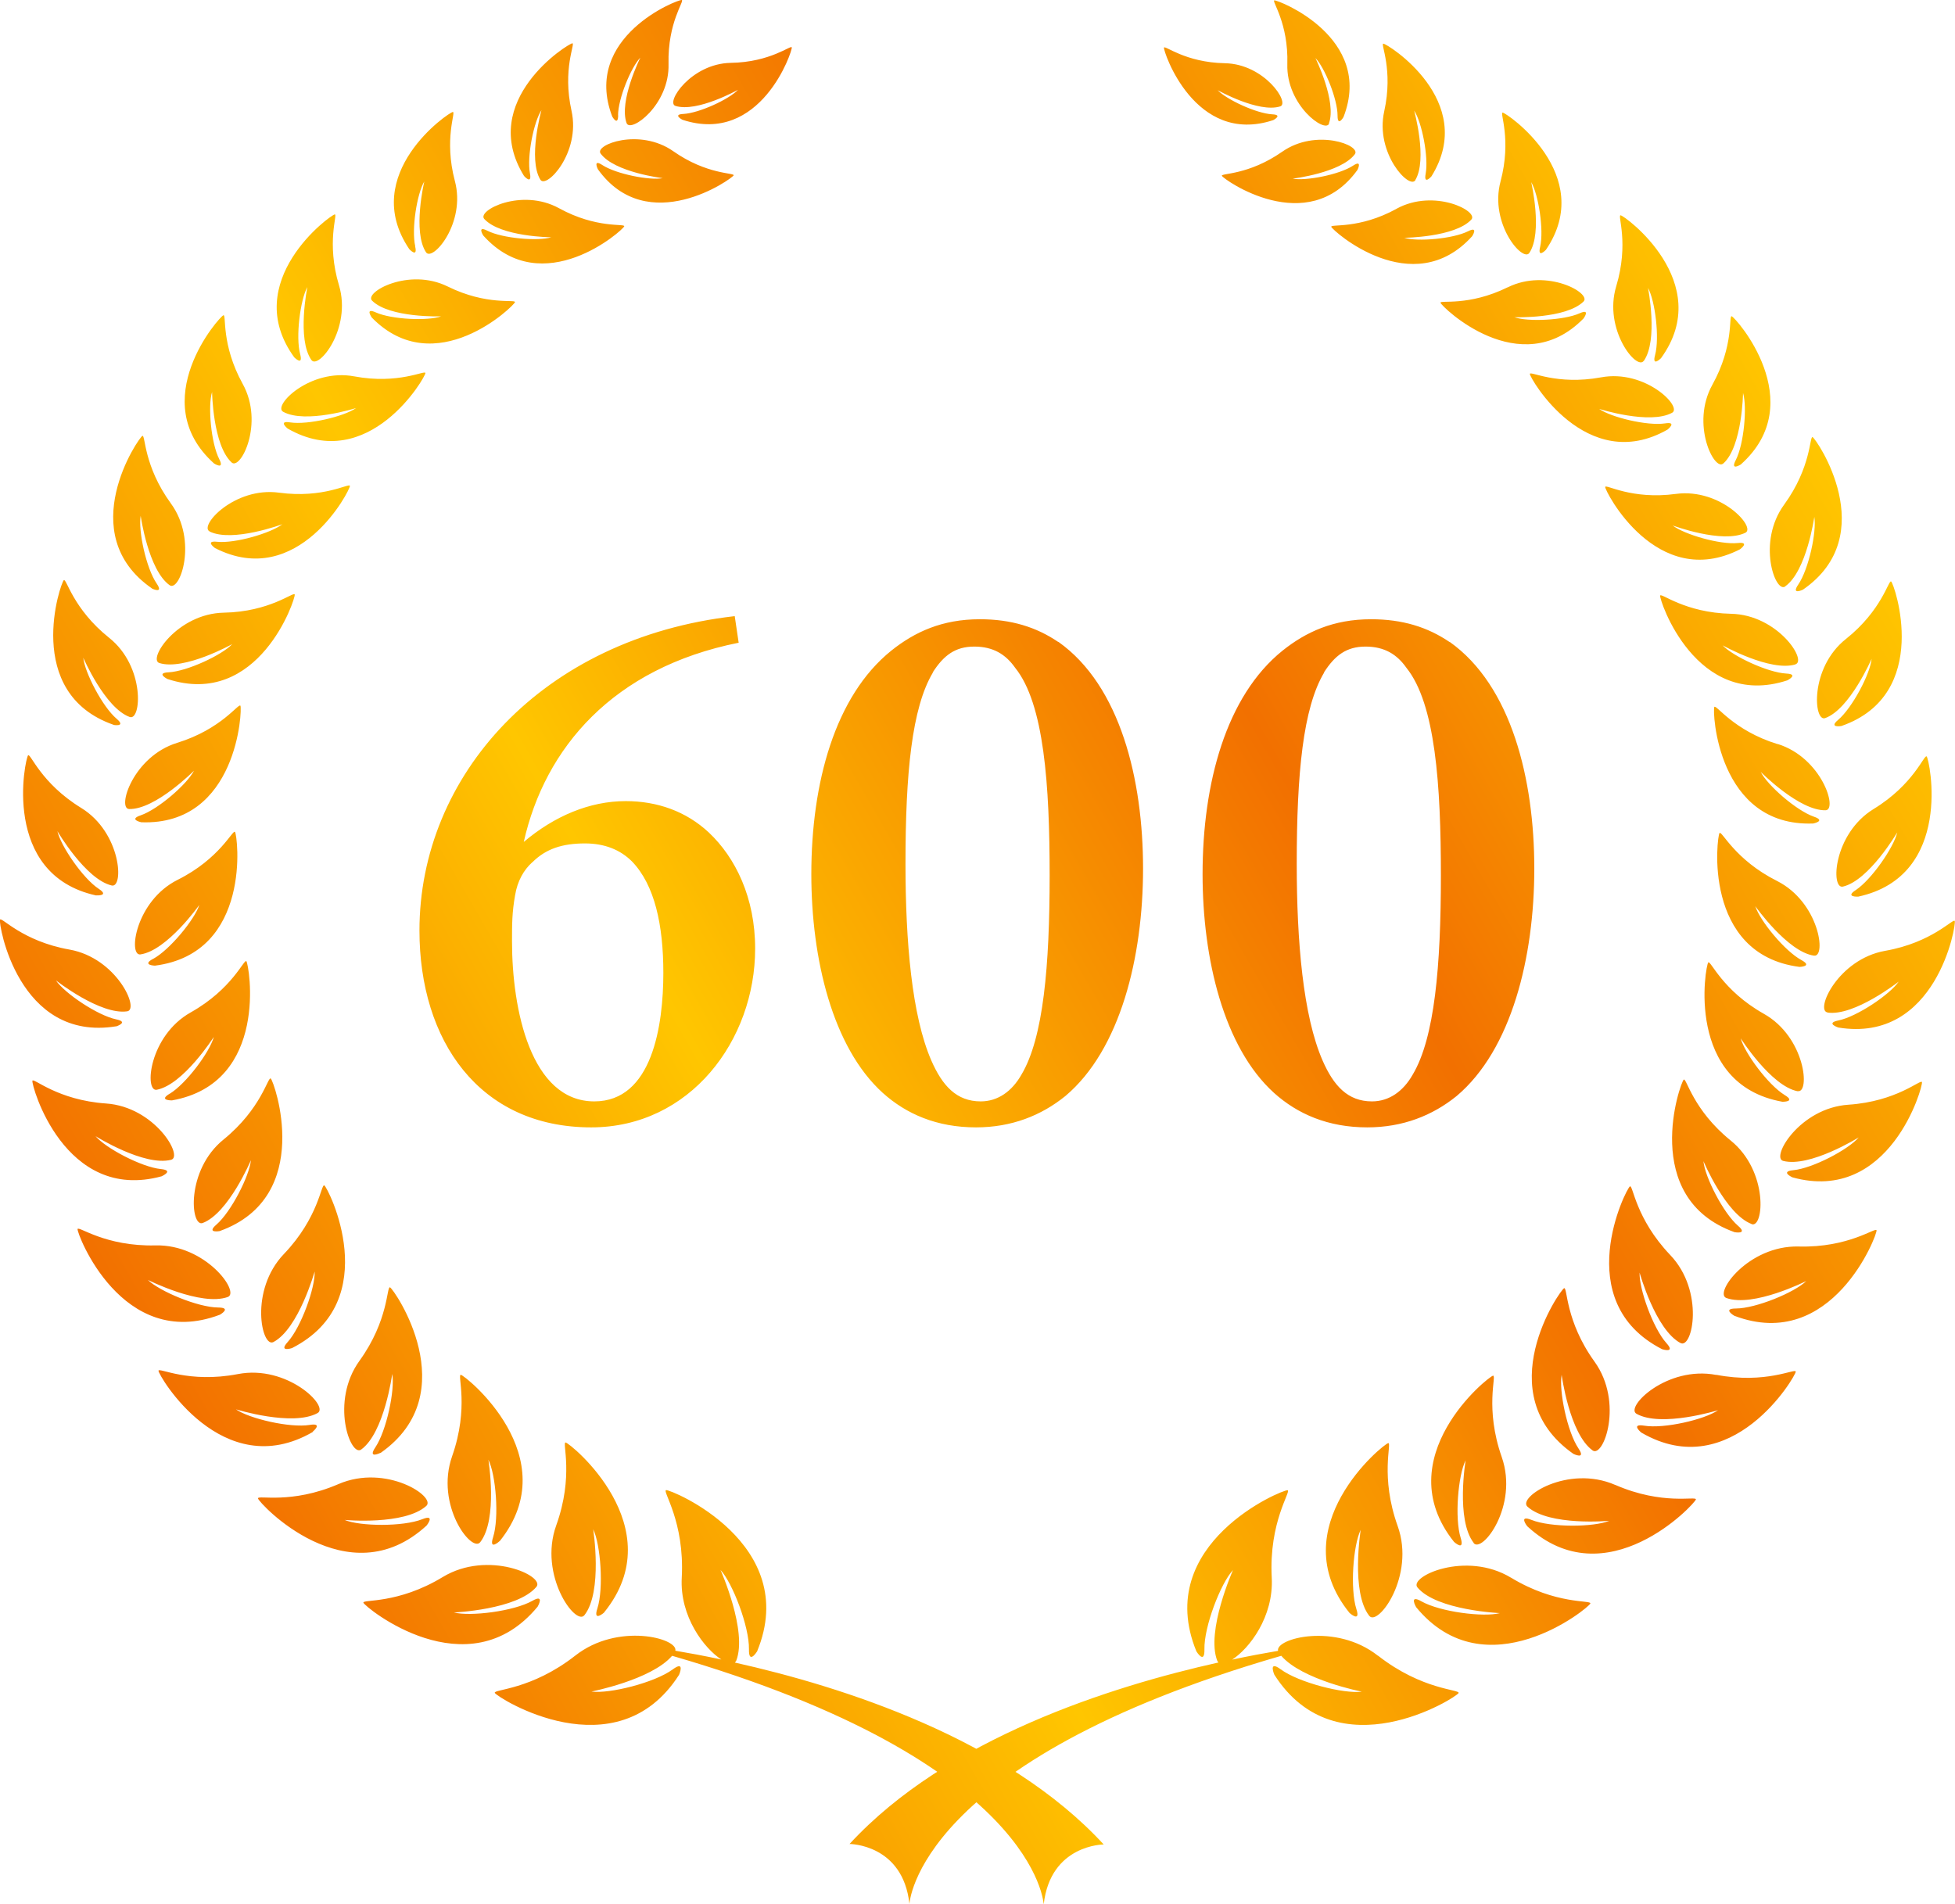 <?xml version="1.0" encoding="UTF-8"?>
<svg id="_レイヤー_2" data-name="レイヤー 2" xmlns="http://www.w3.org/2000/svg" xmlns:xlink="http://www.w3.org/1999/xlink" viewBox="0 0 158 153.91">
  <defs>
    <style>
      .cls-1 {
        fill: url(#_名称未設定グラデーション_3);
      }
    </style>
    <linearGradient id="_名称未設定グラデーション_3" data-name="名称未設定グラデーション 3" x1="12.38" y1="110.45" x2="145.6" y2="33.54" gradientUnits="userSpaceOnUse">
      <stop offset="0" stop-color="#f27000"/>
      <stop offset=".33" stop-color="#ffc600"/>
      <stop offset=".67" stop-color="#f27000"/>
      <stop offset="1" stop-color="#ffc600"/>
    </linearGradient>
  </defs>
  <g id="_レイヤー_2-2" data-name="レイヤー 2">
    <path class="cls-1" d="m48.82,130.33c5.59-6.89-2.75-13.71-3.11-13.74-.3-.02.69,2.69-.76,6.71-1.44,4.02,1.58,8.15,2.28,7.25,1.5-1.9.71-6.95.71-6.95.6,1.24.86,4.77.34,6.4-.38,1.15.55.33.55.33Zm-8.43-5.77c5.43-6.8-2.8-13.41-3.15-13.44-.3-.02.69,2.62-.7,6.58-1.39,3.95,1.58,7.83,2.27,6.95,1.45-1.87.66-6.67.66-6.67.6,1.21.89,4.67.38,6.27-.36,1.13.53.31.53.31Zm-9.64-7.12c6.92-4.84,1.08-13.27.77-13.39-.28-.1-.09,2.64-2.47,5.94-2.38,3.3-.73,7.8.14,7.17,1.87-1.35,2.51-6.11,2.51-6.11.23,1.29-.46,4.59-1.37,5.94-.64.96.41.44.41.44Zm-7.15-8.48c7.53-3.84,2.91-12.99,2.61-13.15-.26-.14-.45,2.6-3.26,5.54-2.82,2.94-1.81,7.63-.85,7.12,2.03-1.07,3.33-5.7,3.33-5.7.05,1.31-1.09,4.49-2.18,5.7-.77.85.35.49.35.49Zm-5.84-9.46c7.7-2.77,4.39-12.13,4.12-12.33-.23-.16-.75,2.44-3.81,4.93-3.07,2.48-2.68,7.12-1.69,6.75,2.09-.79,3.9-5.08,3.9-5.08-.12,1.27-1.6,4.18-2.79,5.21-.85.73.28.52.28.52Zm-4.05-11.1c-.94.56.19.54.19.54,7.91-1.41,6.23-11.02,6.01-11.25-.19-.2-1.12,2.24-4.5,4.14-3.38,1.9-3.76,6.44-2.74,6.25,2.15-.41,4.61-4.27,4.61-4.27-.32,1.21-2.23,3.78-3.56,4.59Zm-1.34-10.9c-.95.51.15.55.15.55,7.88-1.01,6.69-10.57,6.47-10.81-.18-.21-1.21,2.16-4.63,3.87-3.42,1.71-4.02,6.18-3.01,6.03,2.15-.31,4.76-4,4.76-4-.38,1.18-2.39,3.63-3.73,4.36Zm-1.93-12.11c2.12.05,5.24-3.1,5.24-3.1-.55,1.08-2.89,3.12-4.31,3.61-1.01.34.05.56.05.56,7.78.29,8.17-9.15,8.01-9.42-.15-.23-1.52,1.89-5.11,3-3.58,1.1-4.88,5.33-3.88,5.35Zm3.09-10.51c7.4,2.43,10.38-6.53,10.29-6.83-.08-.26-1.99,1.4-5.73,1.47-3.75.07-6.17,3.77-5.21,4.07,2.02.63,5.89-1.53,5.89-1.53-.82.88-3.64,2.2-5.14,2.28-1.06.05-.1.54-.1.54Zm3.41-11.92c1.85.91,5.88-.59,5.88-.59-.92.72-3.82,1.57-5.27,1.42-1.03-.11-.17.51-.17.51,6.74,3.44,10.94-4.72,10.9-5.03-.03-.26-2.12,1.04-5.73.55-3.61-.49-6.49,2.7-5.61,3.13Zm5.94-9.68c1.8,1,5.9-.3,5.9-.3-.96.68-3.89,1.38-5.33,1.16-1.02-.16-.2.5-.2.5,6.56,3.76,11.16-4.19,11.13-4.49-.02-.26-2.17.94-5.75.27-3.58-.67-6.61,2.38-5.75,2.86Zm18.74-8.86c.05-.25-2.27.3-5.43-1.26-3.17-1.57-6.79.48-6.12,1.14,1.42,1.41,5.58,1.27,5.58,1.27-1.07.38-3.99.26-5.28-.32-.91-.41-.32.42-.32.42,5.13,5.24,11.51-.96,11.57-1.25Zm8.83-6.13c.06-.24-2.23.21-5.27-1.46-3.04-1.67-6.67.19-6.04.87,1.33,1.44,5.41,1.48,5.41,1.48-1.07.33-3.93.09-5.16-.53-.87-.45-.33.39-.33.39,4.81,5.35,11.32-.46,11.39-.75Zm8.85-4.11c.08-.23-2.16-.04-4.89-1.96-2.73-1.91-6.39-.52-5.87.19,1.12,1.52,5.02,1.99,5.02,1.99-1.05.2-3.76-.33-4.88-1.06-.79-.52-.36.34-.36.34,4.03,5.62,10.87.75,10.96.5Zm-4.71-5.62c1.74.55,5.05-1.3,5.05-1.3-.71.76-3.12,1.88-4.41,1.95-.9.04-.08.47-.08.47,6.34,2.09,8.91-5.59,8.84-5.85-.06-.22-1.71,1.2-4.93,1.25-3.22.06-5.29,3.23-4.47,3.48Zm-11.14,121.3s.62-1.07-.43-.47c-1.49.84-5,1.28-6.34.94,0,0,5.11-.22,6.67-2.07.74-.87-3.9-3.01-7.56-.8-3.65,2.22-6.51,1.79-6.42,2.08.1.34,8.43,7.16,14.08.32Zm-9.32-7.07c-1.56.62-5.03.58-6.28.06,0,0,4.83.45,6.6-1.13.83-.74-3.24-3.43-7.09-1.77-3.84,1.66-6.56.86-6.51,1.16.05.35,7.23,8.08,13.63,2.19,0,0,.75-.95-.35-.51Zm-8.87-7.06s.91-.75-.23-.56c-1.6.26-4.89-.51-5.96-1.26,0,0,4.58,1.42,6.6.3.95-.53-2.45-3.92-6.44-3.15-4,.77-6.41-.56-6.42-.27-.03.34,5.16,9.19,12.47,4.95Zm-7.5-9.46s1.02-.58-.13-.59c-1.63-.01-4.74-1.31-5.68-2.23,0,0,4.29,2.16,6.46,1.38,1.02-.37-1.78-4.27-5.85-4.17-4.07.1-6.22-1.6-6.29-1.32-.08.33,3.58,9.91,11.48,6.93Zm-4.69-11.2s1.04-.47-.07-.58c-1.57-.16-4.46-1.69-5.28-2.66,0,0,3.94,2.47,6.11,1.91,1.02-.26-1.32-4.28-5.26-4.55-3.93-.27-5.86-2.1-5.95-1.84-.11.31,2.56,9.89,10.46,7.72Zm-3.68-12.11s1.06-.35,0-.57c-1.52-.32-4.18-2.12-4.87-3.15,0,0,3.59,2.82,5.76,2.5,1.02-.15-.85-4.31-4.66-4.99-3.81-.67-5.5-2.67-5.62-2.42-.14.29,1.46,9.92,9.4,8.62Zm-1.61-10.59s1.1.06.2-.53c-1.28-.84-3.07-3.46-3.34-4.66,0,0,2.28,3.9,4.39,4.39.99.23.79-4.27-2.47-6.27-3.26-2-4.09-4.44-4.29-4.25-.23.22-2.25,9.64,5.52,11.33Zm1.38-13.78s1.07.19.26-.5c-1.14-.97-2.57-3.73-2.69-4.93,0,0,1.75,4.06,3.75,4.79.94.35,1.28-4.06-1.66-6.4-2.93-2.34-3.44-4.81-3.66-4.66-.26.18-3.34,9.12,4.01,11.69Zm3.12-11.02s.98.47.38-.41c-.85-1.24-1.5-4.28-1.29-5.47,0,0,.61,4.38,2.34,5.61.82.58,2.31-3.58.1-6.61-2.21-3.03-2.05-5.55-2.3-5.46-.29.11-5.63,7.9.77,12.33Zm5.02-10.11s.88.56.42-.35c-.67-1.3-.93-4.31-.58-5.43,0,0,.06,4.3,1.58,5.7.72.66,2.66-3.17.89-6.36-1.76-3.19-1.3-5.6-1.55-5.54-.3.07-6.39,6.94-.75,11.99Zm6.96-8.83c-.38-1.41.01-4.4.58-5.43,0,0-.86,4.22.33,5.9.56.8,3.27-2.54,2.23-6.03-1.05-3.49-.09-5.75-.34-5.74-.31,0-7.73,5.42-3.28,11.55,0,0,.74.75.48-.25Zm9.3-8.72c-.32-1.38.14-4.26.73-5.24,0,0-.96,4.05.14,5.72.52.79,3.25-2.35,2.33-5.77-.9-3.41.1-5.57-.16-5.57-.3,0-7.63,5.02-3.52,11.09,0,0,.7.74.47-.23Zm9.27-5.9c-.26-1.36.31-4.17.93-5.11,0,0-1.11,3.94-.09,5.62.47.79,3.27-2.17,2.52-5.56-.75-3.38.32-5.45.07-5.46-.29-.01-7.69,4.6-3.91,10.72,0,0,.66.76.48-.21Zm7.12-4.69c0-1.33,1.05-3.89,1.8-4.66,0,0-1.75,3.52-1.11,5.29.31.83,3.49-1.46,3.39-4.79C53.95,1.82,55.34.06,55.1,0c-.27-.07-8.09,2.96-5.62,9.42,0,0,.47.83.48-.11Zm9.45,125.04s.08-.07.1-.13c.94-2.39-1.27-7.34-1.27-7.34.99,1.08,2.33,4.59,2.3,6.41-.03,1.29.66.17.66.17,3.58-8.72-6.99-13.11-7.36-13.03-.32.07,1.51,2.53,1.27,7.06-.18,3.17,1.83,5.75,3.2,6.63-1.4-.3-2.66-.53-3.72-.71.24-1-4.64-2.31-8.08.39-3.57,2.8-6.64,2.72-6.51,3.02.15.35,9.81,6.48,14.89-1.46,0,0,.53-1.21-.51-.44-1.47,1.08-5.12,1.99-6.57,1.79,0,0,4.84-.94,6.52-2.89,29.52,8.57,30.03,20.1,30.03,20.1.54-4.85,4.85-4.85,4.85-4.85-7.87-8.55-21.15-12.77-29.8-14.7Zm51.26-3.76c.7.9,3.74-3.22,2.3-7.25-1.44-4.02-.46-6.73-.76-6.71-.36.03-8.71,6.83-3.13,13.73,0,0,.92.82.55-.32-.52-1.63-.26-5.16.35-6.4,0,0-.81,5.04.69,6.95Zm8.43-5.89c.68.89,3.66-2.99,2.28-6.94-1.39-3.96-.4-6.6-.7-6.58-.35.03-8.58,6.63-3.16,13.43,0,0,.89.82.54-.32-.5-1.6-.21-5.06.4-6.27,0,0-.8,4.8.65,6.67Zm9.62-7.48c.88.64,2.53-3.87.16-7.17-2.38-3.3-2.18-6.04-2.46-5.94-.32.12-6.17,8.54.75,13.39,0,0,1.05.51.41-.44-.91-1.35-1.59-4.66-1.36-5.95,0,0,.63,4.76,2.5,6.11Zm7.11-8.68c.96.51,1.97-4.18-.84-7.12-2.81-2.95-3-5.68-3.25-5.54-.3.16-4.93,9.31,2.6,13.16,0,0,1.12.36.35-.49-1.09-1.21-2.22-4.39-2.17-5.7,0,0,1.28,4.63,3.32,5.7Zm5.74-9.61c.99.37,1.39-4.26-1.68-6.75-3.07-2.48-3.58-5.09-3.8-4.93-.27.19-3.6,9.56,4.1,12.33,0,0,1.13.21.28-.52-1.19-1.03-2.68-3.95-2.79-5.22,0,0,1.8,4.29,3.89,5.08Zm3.73-10.75c1.01.2.64-4.35-2.74-6.25-3.37-1.9-4.3-4.35-4.49-4.15-.23.23-1.91,9.84,5.99,11.26,0,0,1.12.02.19-.54-1.33-.81-3.24-3.39-3.56-4.59,0,0,2.45,3.86,4.6,4.28Zm1.32-10.95c1.01.14.42-4.32-3-6.04-3.42-1.72-4.45-4.08-4.64-3.87-.21.23-1.41,9.8,6.46,10.82,0,0,1.11-.03.16-.55-1.35-.73-3.36-3.18-3.73-4.36,0,0,2.6,3.69,4.74,4Zm-2.96-17.1c-3.58-1.11-4.95-3.23-5.1-3-.17.26.21,9.71,7.99,9.42,0,0,1.06-.21.06-.55-1.42-.49-3.76-2.54-4.3-3.62,0,0,3.11,3.15,5.24,3.1,1-.02-.29-4.25-3.88-5.36Zm1.46-6.45c.96-.3-1.45-4-5.2-4.08-3.75-.08-5.67-1.73-5.74-1.47-.09.3,2.88,9.27,10.28,6.85,0,0,.97-.5-.09-.55-1.49-.08-4.31-1.4-5.14-2.28,0,0,3.86,2.16,5.89,1.54Zm-15.38-14.33c-.04.3,4.15,8.47,10.89,5.04,0,0,.85-.62-.17-.51-1.45.15-4.35-.7-5.27-1.42,0,0,4.03,1.5,5.88.59.88-.43-1.99-3.62-5.61-3.14-3.61.49-5.69-.82-5.72-.56Zm-6.09-9.14c-.03.3,4.56,8.25,11.13,4.5,0,0,.82-.66-.2-.5-1.43.22-4.37-.49-5.33-1.17,0,0,4.1,1.3,5.9.31.85-.47-2.17-3.53-5.75-2.86-3.59.66-5.73-.54-5.75-.28Zm-1.79-7c-3.17,1.56-5.48,1.01-5.43,1.25.06.29,6.43,6.5,11.56,1.27,0,0,.6-.83-.31-.42-1.29.58-4.21.7-5.28.32,0,0,4.16.14,5.59-1.27.67-.66-2.95-2.72-6.12-1.15Zm-8.99-6.34c-3.03,1.66-5.32,1.21-5.27,1.45.07.28,6.57,6.1,11.39.76,0,0,.54-.84-.33-.4-1.23.62-4.1.86-5.16.53,0,0,4.09-.04,5.42-1.47.63-.68-3-2.54-6.04-.88Zm-9.23-4.62c-2.73,1.91-4.96,1.73-4.88,1.95.09.26,6.92,5.13,10.96-.48,0,0,.43-.86-.36-.34-1.11.73-3.82,1.25-4.88,1.05,0,0,3.9-.47,5.03-1.98.52-.72-3.14-2.11-5.87-.2Zm-.73-2.55s.82-.43-.08-.47c-1.29-.07-3.7-1.2-4.41-1.95,0,0,3.32,1.86,5.05,1.31.82-.25-1.25-3.43-4.47-3.49-3.21-.06-4.85-1.48-4.92-1.26-.07.26,2.48,7.95,8.83,5.86Zm8.47,124.12c-3.43-2.71-8.32-1.4-8.08-.4-1.06.18-2.31.41-3.71.71,1.37-.88,3.37-3.45,3.2-6.63-.24-4.53,1.6-6.99,1.28-7.06-.37-.08-10.94,4.3-7.37,13.02,0,0,.68,1.12.65-.17-.04-1.81,1.31-5.33,2.31-6.4,0,0-2.21,4.95-1.27,7.34.02.05.06.09.1.13-8.66,1.93-21.95,6.12-29.82,14.67,0,0,4.31,0,4.84,4.85,0,0,.52-11.52,30.05-20.06,1.68,1.95,6.51,2.9,6.51,2.9-1.45.19-5.1-.73-6.56-1.81-1.03-.76-.51.44-.51.44,5.08,7.95,14.74,1.83,14.89,1.48.13-.3-2.93-.22-6.51-3.02Zm10.75-6.31c-3.66-2.22-8.3-.08-7.56.79,1.56,1.85,6.66,2.07,6.66,2.07-1.33.35-4.84-.1-6.34-.95-1.05-.6-.43.47-.43.47,5.63,6.85,13.99.04,14.08-.3.09-.29-2.77.13-6.42-2.09Zm8.42-7.5c-3.84-1.67-7.93,1.01-7.09,1.76,1.77,1.59,6.61,1.14,6.61,1.14-1.25.52-4.72.55-6.28-.07-1.1-.44-.35.51-.35.51,6.39,5.9,13.57-1.83,13.63-2.17.04-.29-2.67.5-6.51-1.17Zm8.17-8.89c-4-.77-7.4,2.61-6.45,3.14,2,1.13,6.59-.29,6.59-.29-1.07.75-4.36,1.52-5.97,1.25-1.14-.18-.23.56-.23.56,7.3,4.25,12.5-4.59,12.48-4.93-.03-.29-2.43,1.03-6.42.26Zm6.65-10.38c-4.07-.1-6.86,3.79-5.84,4.16,2.17.79,6.46-1.37,6.46-1.37-.94.92-4.06,2.21-5.68,2.22-1.15,0-.13.59-.13.59,7.9,3,11.57-6.58,11.49-6.91-.07-.28-2.23,1.42-6.3,1.31Zm4.02-11.46c-3.93.26-6.28,4.27-5.27,4.54,2.16.56,6.11-1.9,6.11-1.9-.82.97-3.71,2.5-5.28,2.65-1.11.11-.08.58-.08.58,7.89,2.18,10.58-7.39,10.47-7.7-.1-.26-2.02,1.57-5.96,1.83Zm-1.69-7.45c2.17.32,5.76-2.5,5.76-2.5-.7,1.03-3.36,2.83-4.88,3.14-1.07.22,0,.57,0,.57,7.93,1.3,9.55-8.32,9.41-8.61-.12-.25-1.81,1.74-5.62,2.41-3.81.67-5.69,4.83-4.66,4.98Zm1.25-10.18c2.11-.49,4.39-4.38,4.39-4.38-.27,1.2-2.07,3.81-3.35,4.66-.91.59.2.53.2.53,7.76-1.68,5.76-11.11,5.53-11.33-.2-.19-1.03,2.26-4.29,4.25-3.26,2-3.48,6.5-2.48,6.27Zm-1.43-13.62c1.99-.72,3.75-4.79,3.75-4.79-.11,1.21-1.56,3.96-2.7,4.93-.81.68.26.5.26.5,7.35-2.56,4.28-11.5,4.02-11.68-.21-.16-.73,2.32-3.66,4.65-2.94,2.33-2.61,6.74-1.67,6.39Zm-3.23-10.65c1.73-1.23,2.35-5.61,2.35-5.61.2,1.19-.45,4.23-1.3,5.47-.6.88.38.41.38.41,6.41-4.42,1.07-12.22.78-12.33-.25-.1-.09,2.42-2.3,5.46-2.21,3.03-.72,7.19.09,6.61Zm-4.99-9.94c1.52-1.39,1.58-5.69,1.58-5.69.34,1.12.08,4.13-.59,5.43-.47.91.41.35.41.35,5.65-5.04-.44-11.91-.74-11.98-.25-.06.21,2.35-1.56,5.54-1.77,3.19.17,7.02.88,6.36Zm-6.44-8.28c1.18-1.69.34-5.9.34-5.9.57,1.03.95,4.02.57,5.43-.27,1,.48.25.48.25,4.44-6.12-2.96-11.55-3.27-11.55-.26,0,.7,2.26-.35,5.74-1.05,3.49,1.66,6.83,2.22,6.03Zm-9.25-8.73c1.1-1.66.15-5.72.15-5.72.58.98,1.04,3.86.72,5.24-.23.97.47.23.47.23,4.12-6.06-3.2-11.09-3.5-11.09-.25,0,.74,2.16-.17,5.57-.91,3.41,1.81,6.56,2.33,5.77Zm-9.22-5.88c1.01-1.68-.09-5.62-.09-5.62.62.93,1.18,3.75.93,5.1-.18.96.47.21.47.21,3.79-6.11-3.6-10.74-3.89-10.72-.25,0,.82,2.09.07,5.47-.75,3.38,2.04,6.35,2.52,5.56Zm-6.98-4.58c.65-1.77-1.09-5.29-1.09-5.29.75.77,1.79,3.32,1.79,4.66,0,.94.48.11.48.11C111.08,3.01,103.25-.03,102.99.03c-.23.05,1.15,1.83,1.05,5.15-.1,3.33,3.08,5.63,3.38,4.8Zm-47.71,41.97c-10.14,2.03-15.65,8.49-17.36,16.1,2.47-2.09,5.32-3.3,8.24-3.3,2.54,0,4.88.82,6.72,2.54,2.15,2.03,3.74,5.26,3.74,9.38,0,7.41-5.26,14.45-13.25,14.45-9.06,0-13.88-7.03-13.88-15.91,0-12.48,9.89-23.64,25.48-25.41l.32,2.16Zm-16.67,17.74c-.7.63-1.2,1.52-1.39,2.66-.25,1.4-.25,2.35-.25,3.74,0,5.51,1.52,12.93,6.65,12.93,4.69,0,5.58-6.15,5.58-10.39,0-3.87-.7-7.1-2.53-9-.95-.95-2.22-1.46-3.8-1.46-1.84,0-3.17.44-4.25,1.52Zm42.52-17.81c5.01,3.55,6.84,11.15,6.84,18.32s-1.84,14.64-6.27,18.38c-1.96,1.59-4.37,2.54-7.23,2.54-3.17,0-5.64-1.08-7.54-2.79-4.06-3.68-5.77-10.84-5.77-17.68,0-7.35,1.9-14.39,6.46-18.06,1.9-1.52,4.12-2.54,7.16-2.54,2.53,0,4.56.63,6.34,1.84Zm-10.14,2.47c-1.71,2.85-2.22,8.17-2.22,15.46,0,6.27.51,12.29,2.09,15.91.89,2.03,2.03,3.3,3.99,3.3,1.39,0,2.53-.82,3.29-2.16,1.78-2.98,2.28-8.81,2.28-16.1s-.44-13.88-2.79-16.79c-.76-1.08-1.77-1.71-3.3-1.71s-2.47.7-3.36,2.09Zm41.76-2.47c5.01,3.55,6.84,11.15,6.84,18.32s-1.84,14.64-6.27,18.38c-1.96,1.59-4.37,2.54-7.23,2.54-3.17,0-5.64-1.08-7.54-2.79-4.06-3.68-5.77-10.84-5.77-17.68,0-7.35,1.9-14.39,6.46-18.06,1.9-1.52,4.12-2.54,7.16-2.54,2.53,0,4.56.63,6.34,1.84Zm-10.14,2.47c-1.71,2.85-2.22,8.17-2.22,15.46,0,6.27.51,12.29,2.09,15.91.89,2.03,2.03,3.3,3.99,3.3,1.39,0,2.53-.82,3.29-2.16,1.78-2.98,2.28-8.81,2.28-16.1s-.44-13.88-2.79-16.79c-.76-1.08-1.77-1.71-3.3-1.71s-2.47.7-3.36,2.09Z"/>
  </g>
</svg>